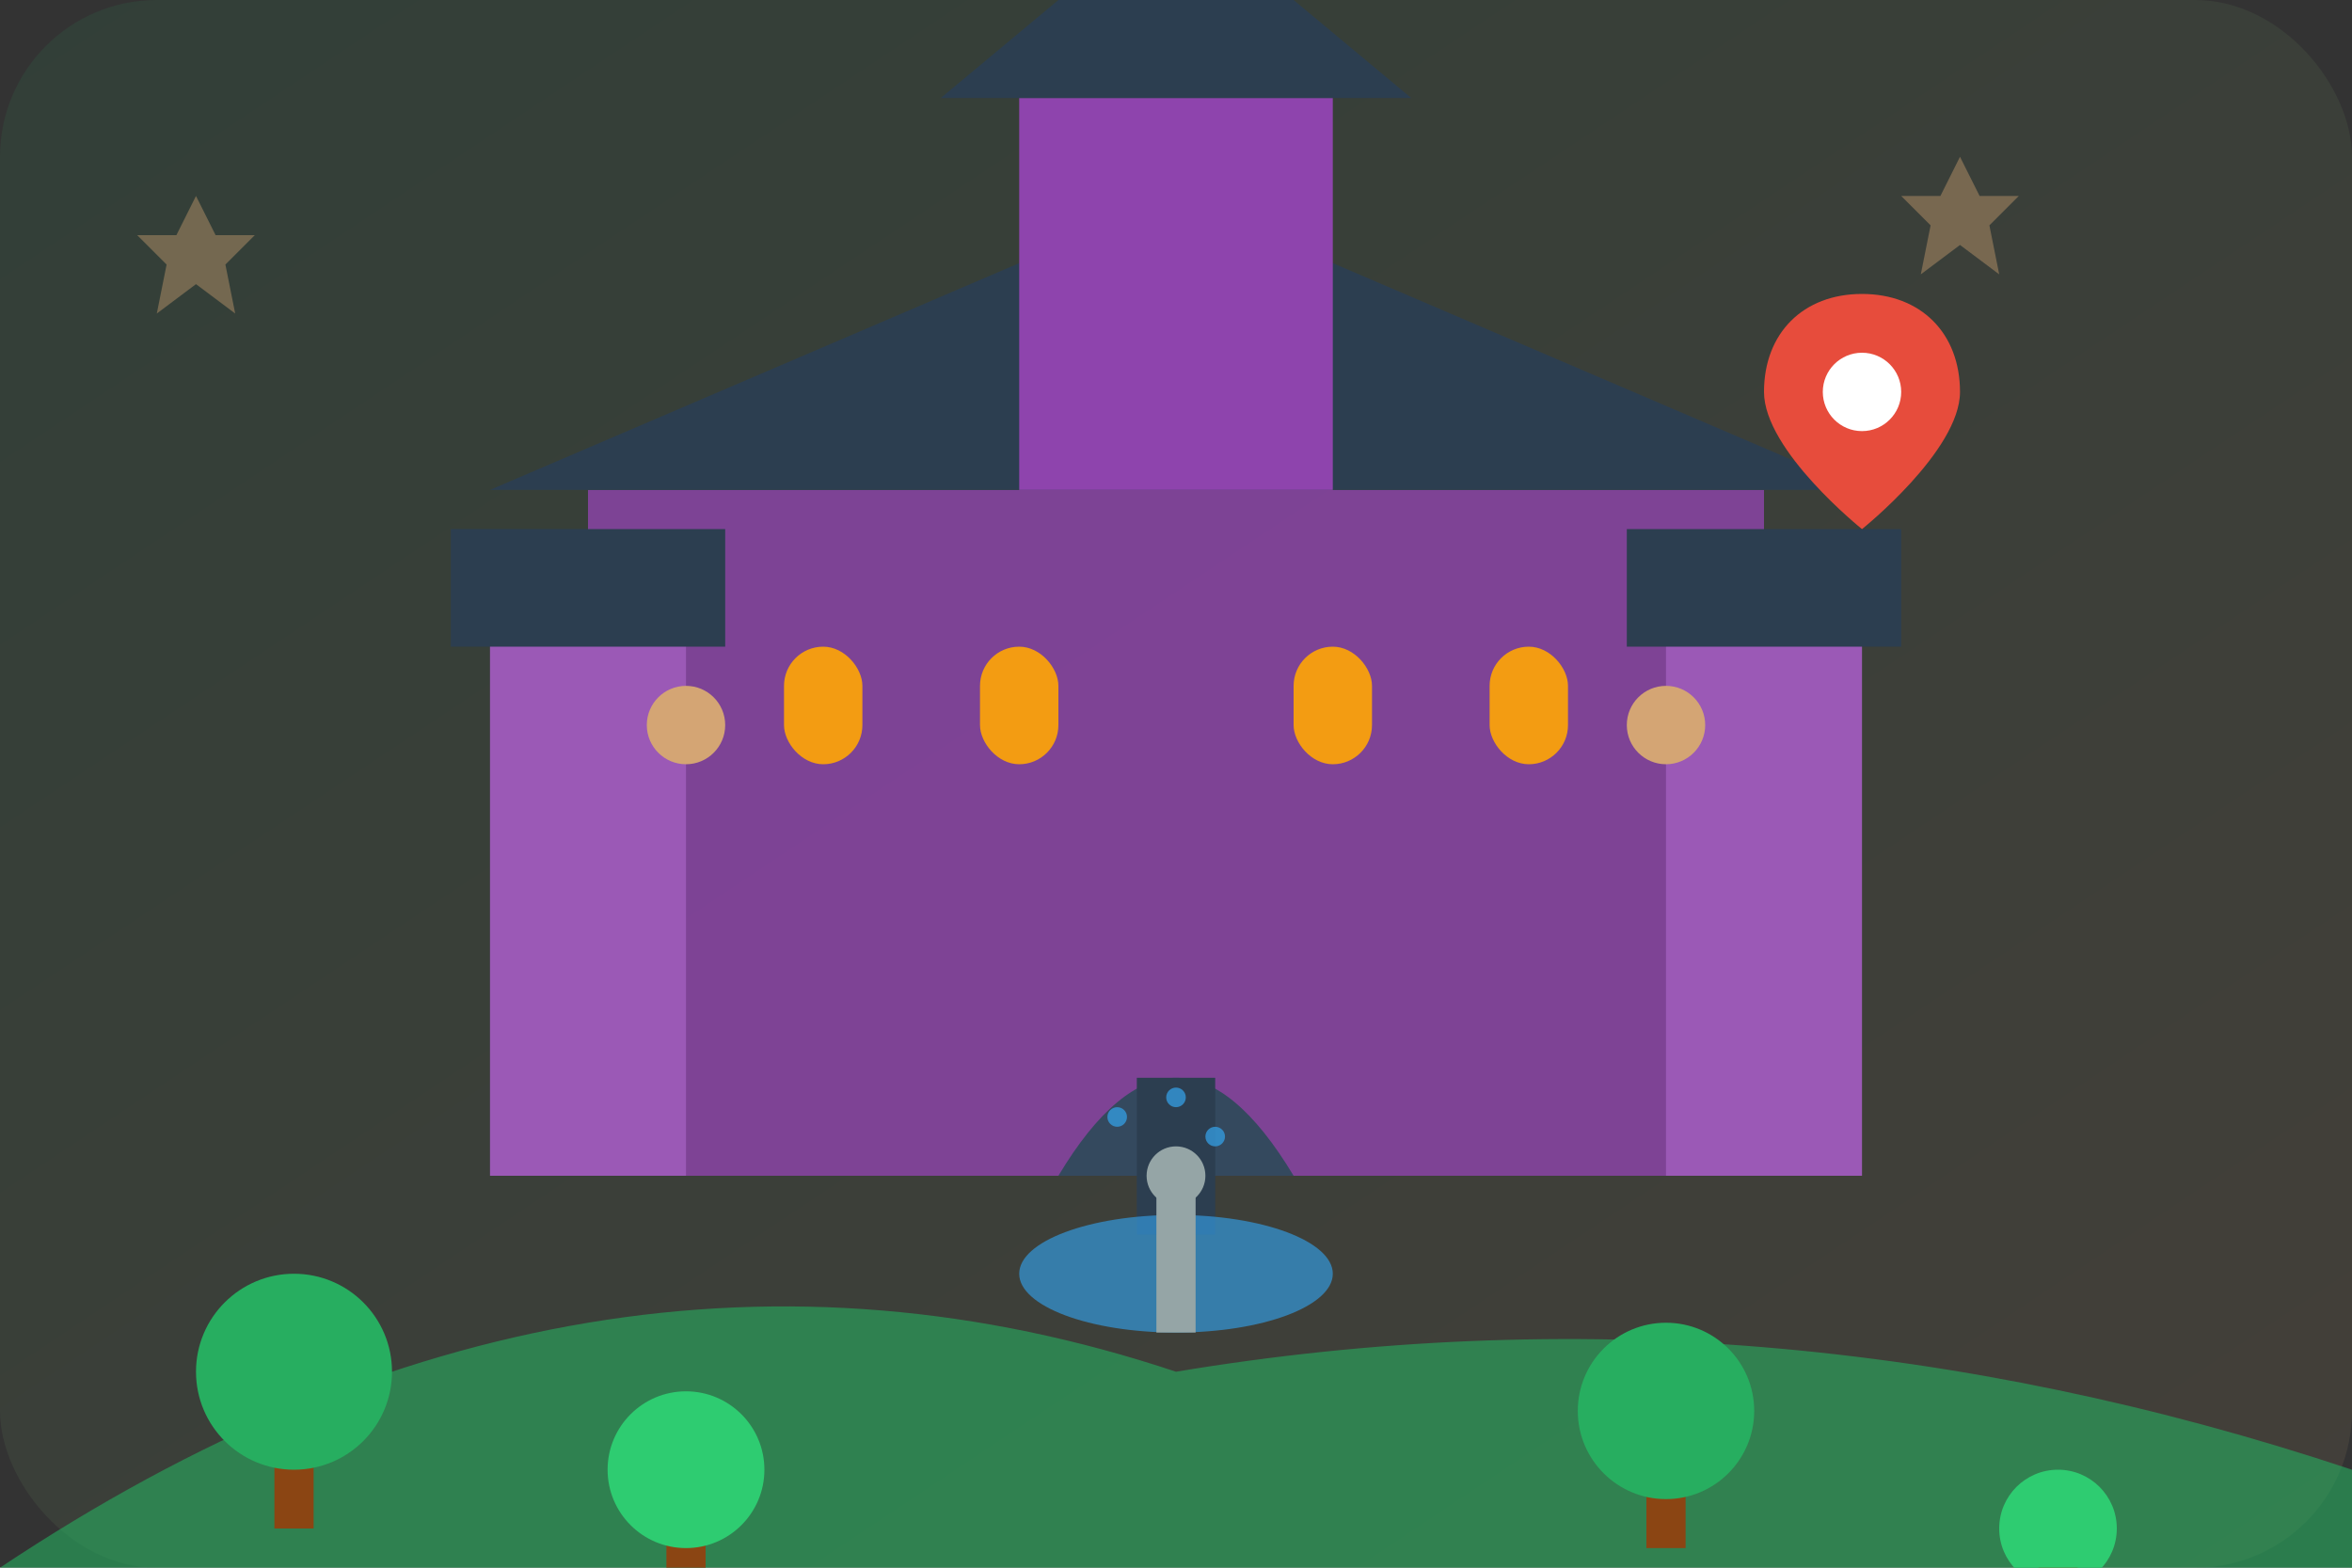 <svg xmlns="http://www.w3.org/2000/svg" viewBox="0 0 120 80" fill="none">
  <rect x="0" y="0" width="120" height="80" fill="#333333" stroke="none"/>
  <!-- Background gradient -->
  <defs>
    <linearGradient id="locationGrad" x1="0%" y1="0%" x2="100%" y2="100%">
      <stop offset="0%" style="stop-color:#27AE60;stop-opacity:0.1"/>
      <stop offset="100%" style="stop-color:#D4A574;stop-opacity:0.1"/>
    </linearGradient>
  </defs>
  <rect width="120" height="80" rx="8" fill="url(#locationGrad)"/>
  
  <!-- Villa/Castle structure -->
  <g transform="translate(60,45)">
    <!-- Main building -->
    <rect x="-30" y="-20" width="60" height="35" fill="#8E44AD" opacity="0.8"/>
    
    <!-- Roof -->
    <path d="M-35,-20 L0,-35 L35,-20 Z" fill="#2C3E50"/>
    
    <!-- Central tower -->
    <rect x="-8" y="-40" width="16" height="20" fill="#8E44AD"/>
    <path d="M-12,-40 L0,-50 L12,-40 Z" fill="#2C3E50"/>
    
    <!-- Side towers -->
    <rect x="-35" y="-15" width="10" height="30" fill="#9B59B6"/>
    <rect x="25" y="-15" width="10" height="30" fill="#9B59B6"/>
    
    <!-- Tower tops -->
    <rect x="-37" y="-18" width="14" height="6" fill="#2C3E50"/>
    <rect x="23" y="-18" width="14" height="6" fill="#2C3E50"/>
    
    <!-- Windows -->
    <rect x="-20" y="-12" width="4" height="6" rx="2" fill="#F39C12"/>
    <rect x="-10" y="-12" width="4" height="6" rx="2" fill="#F39C12"/>
    <rect x="6" y="-12" width="4" height="6" rx="2" fill="#F39C12"/>
    <rect x="16" y="-12" width="4" height="6" rx="2" fill="#F39C12"/>
    
    <!-- Grand entrance -->
    <path d="M-6,15 Q0,5 6,15 Z" fill="#34495E"/>
    <rect x="-2" y="10" width="4" height="8" fill="#2C3E50"/>
    
    <!-- Decorative elements -->
    <circle cx="-25" cy="-8" r="2" fill="#D4A574"/>
    <circle cx="25" cy="-8" r="2" fill="#D4A574"/>
  </g>
  
  <!-- Garden/Landscape -->
  <g transform="translate(0,60)">
    <!-- Hills -->
    <path d="M0,20 Q30,0 60,10 Q90,5 120,15 L120,20 L0,20 Z" fill="#27AE60" opacity="0.6"/>
    
    <!-- Trees -->
    <g transform="translate(15,10)">
      <rect x="-1" y="0" width="2" height="8" fill="#8B4513"/>
      <circle cx="0" cy="0" r="5" fill="#27AE60"/>
    </g>
    
    <g transform="translate(35,15)">
      <rect x="-1" y="0" width="2" height="6" fill="#8B4513"/>
      <circle cx="0" cy="0" r="4" fill="#2ECC71"/>
    </g>
    
    <g transform="translate(85,12)">
      <rect x="-1" y="0" width="2" height="7" fill="#8B4513"/>
      <circle cx="0" cy="0" r="4.5" fill="#27AE60"/>
    </g>
    
    <g transform="translate(105,18)">
      <rect x="-1" y="0" width="2" height="5" fill="#8B4513"/>
      <circle cx="0" cy="0" r="3" fill="#2ECC71"/>
    </g>
  </g>
  
  <!-- Fountain -->
  <g transform="translate(60,65)">
    <ellipse cx="0" cy="0" rx="8" ry="3" fill="#3498DB" opacity="0.7"/>
    <rect x="-1" y="-5" width="2" height="8" fill="#95A5A6"/>
    <circle cx="0" cy="-5" r="1.5" fill="#95A5A6"/>
    
    <!-- Water drops -->
    <circle cx="-3" cy="-8" r="0.5" fill="#3498DB" opacity="0.8"/>
    <circle cx="2" cy="-7" r="0.5" fill="#3498DB" opacity="0.8"/>
    <circle cx="0" cy="-9" r="0.5" fill="#3498DB" opacity="0.8"/>
  </g>
  
  <!-- Location pin -->
  <g transform="translate(95,15)">
    <path d="M0,0 C-3,0 -5,2 -5,5 C-5,8 0,12 0,12 C0,12 5,8 5,5 C5,2 3,0 0,0 Z" fill="#E74C3C"/>
    <circle cx="0" cy="5" r="2" fill="#FFFFFF"/>
  </g>
  
  <!-- Decorative stars -->
  <g fill="#D4A574" opacity="0.4">
    <path d="M10,10 L11,12 L13,12 L11.5,13.5 L12,16 L10,14.5 L8,16 L8.5,13.5 L7,12 L9,12 Z"/>
    <path d="M100,8 L101,10 L103,10 L101.5,11.5 L102,14 L100,12.5 L98,14 L98.5,11.5 L97,10 L99,10 Z"/>
  </g>
</svg>
